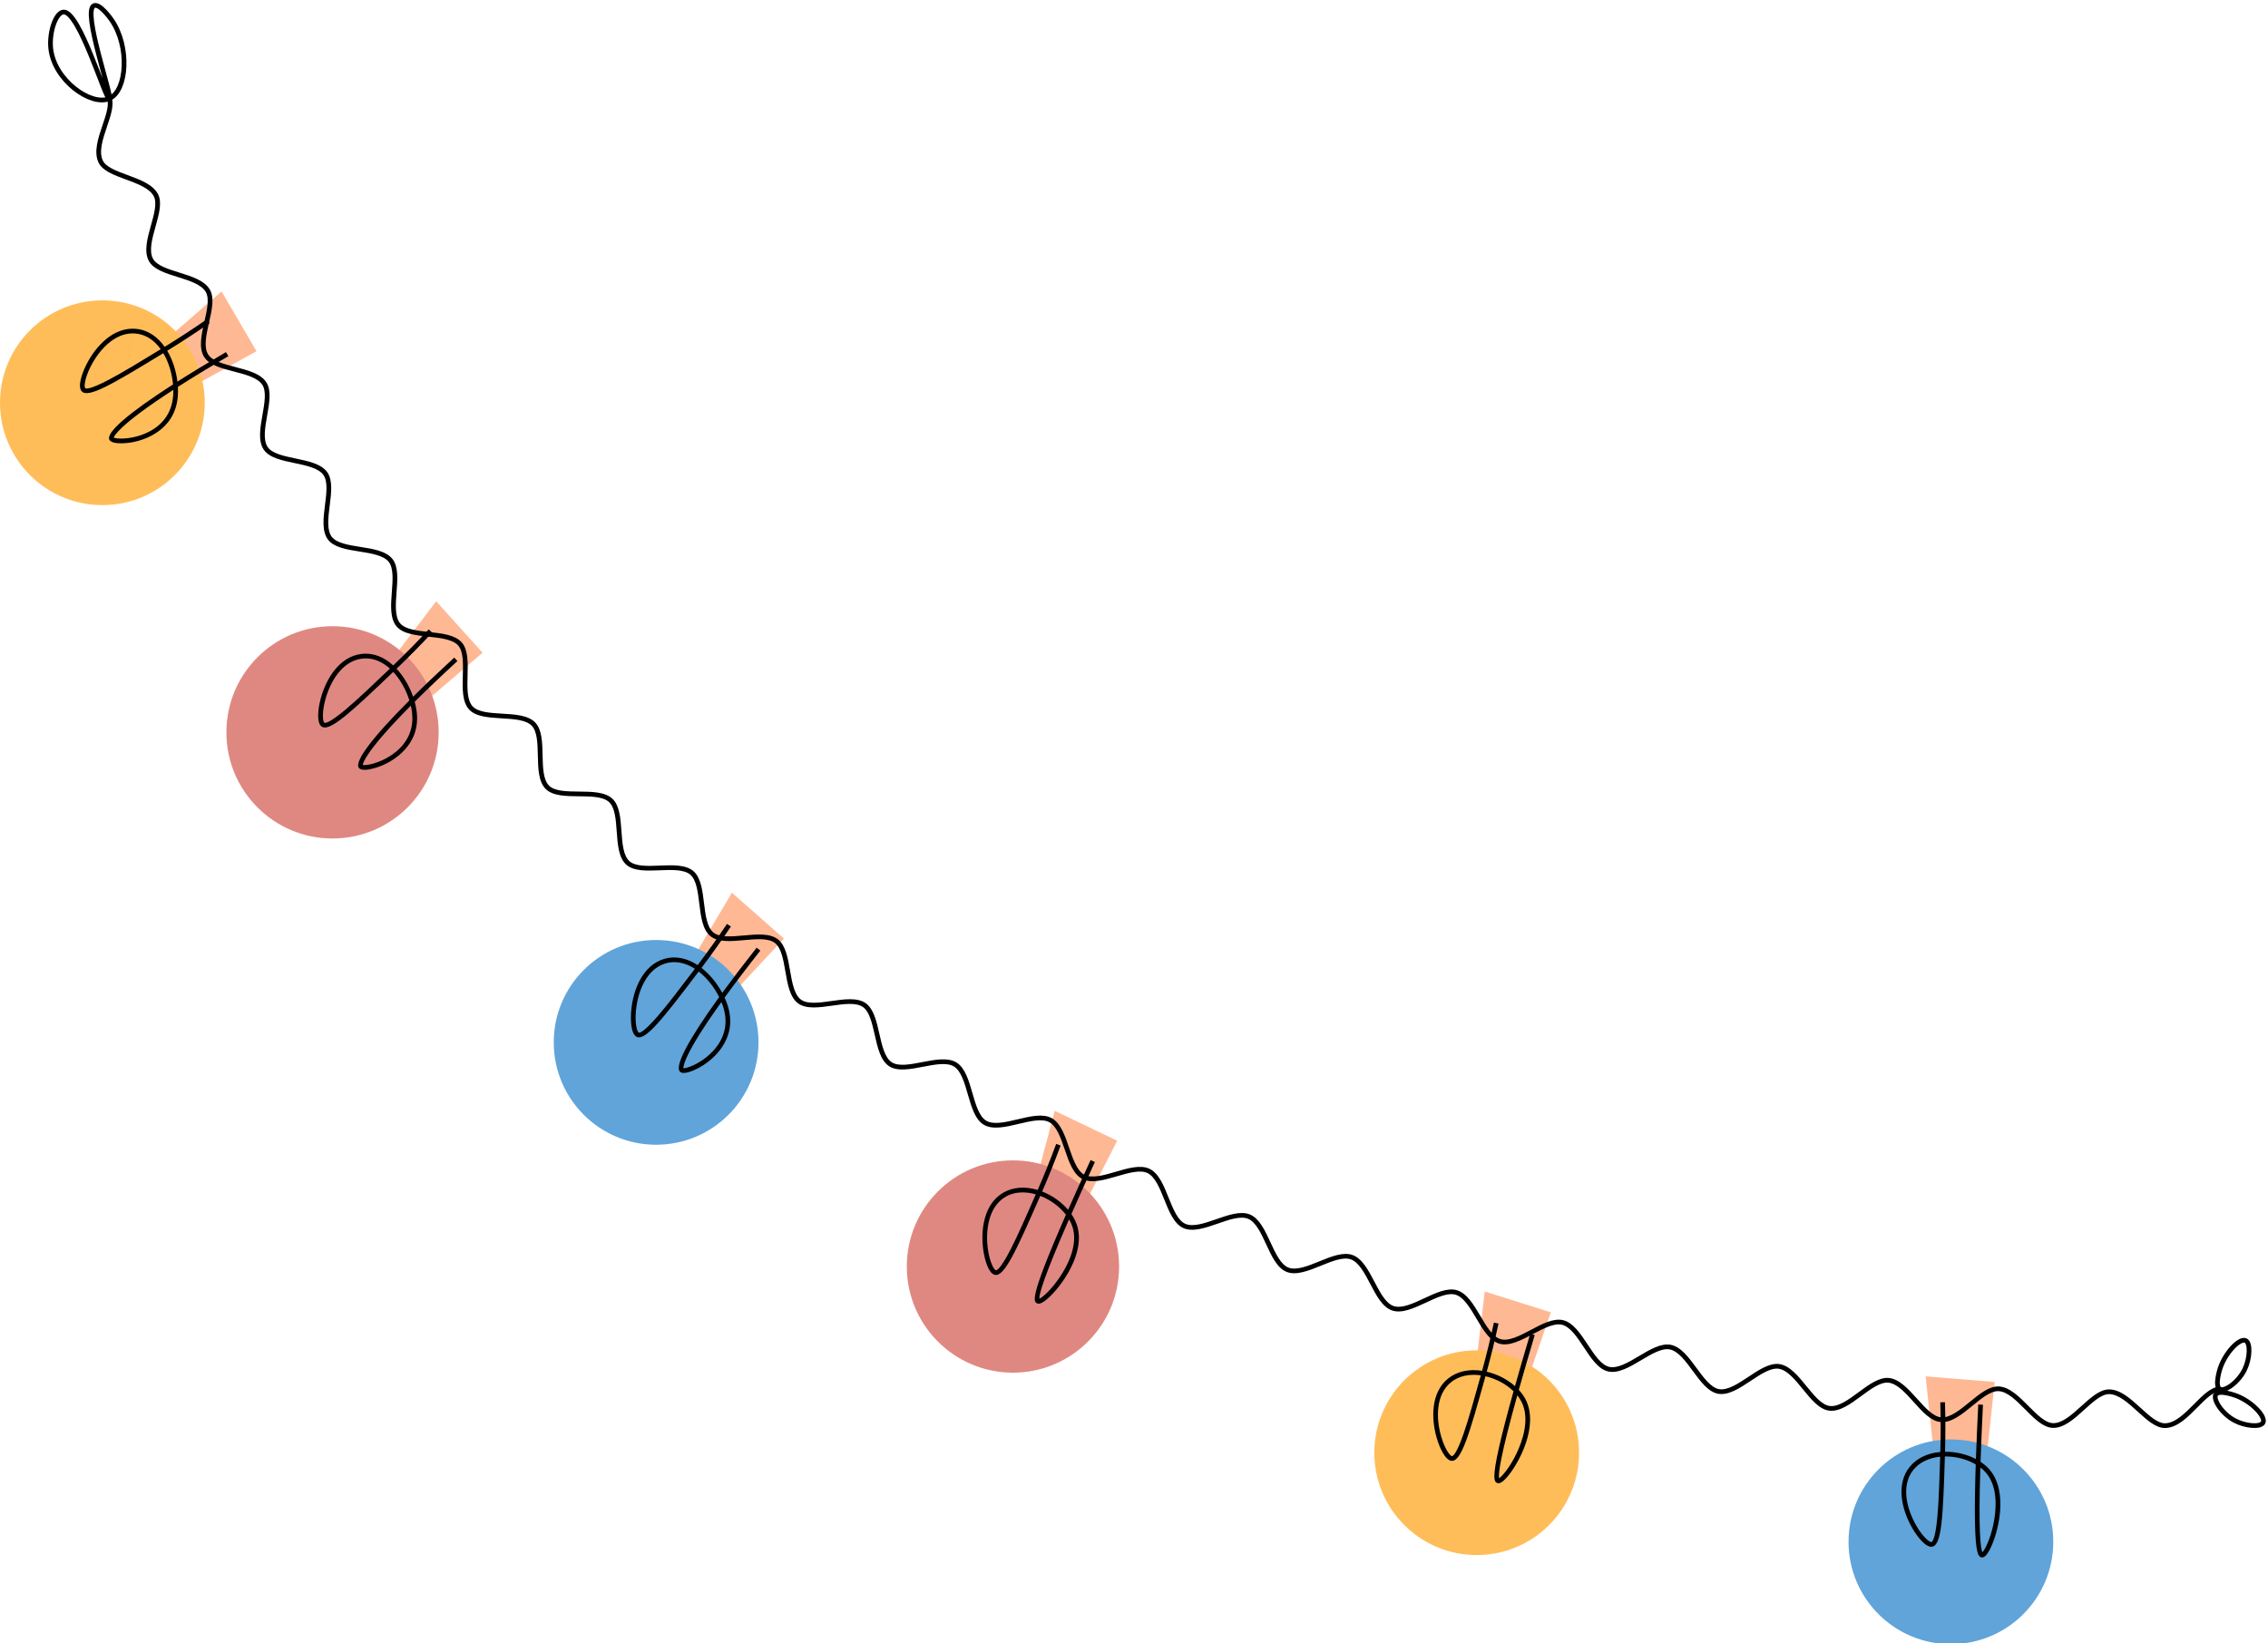 <?xml version="1.0" encoding="UTF-8" standalone="no"?><svg xmlns="http://www.w3.org/2000/svg" xmlns:xlink="http://www.w3.org/1999/xlink" fill="#000000" height="108.9" preserveAspectRatio="xMidYMid meet" version="1" viewBox="0.0 -0.2 150.3 108.9" width="150.3" zoomAndPan="magnify"><g id="change1_1"><path d="M11.261 22.086L14.684 19.111 16.999 23.077 13.067 25.238 11.261 22.086z" fill="#ffb894"/></g><g id="change1_2"><path d="M26.162 43.253L28.906 39.643 31.98 43.054 28.572 45.97 26.162 43.253z" fill="#ffb894"/></g><g id="change1_3"><path d="M46.19 62.856L48.505 58.957 51.949 61.995 48.895 65.281 46.19 62.856z" fill="#ffb894"/></g><g id="change1_4"><path d="M68.731 77.793L69.894 73.41 74.036 75.393 71.995 79.388 68.731 77.793z" fill="#ffb894"/></g><g id="change1_5"><path d="M97.86 89.888L98.393 85.385 102.773 86.764 101.316 91.007 97.86 89.888z" fill="#ffb894"/></g><g id="change1_6"><path d="M128.09 95.516L127.611 91.007 132.188 91.38 131.708 95.84 128.09 95.516z" fill="#ffb894"/></g><g id="change2_1"><path d="M143.461,94.429c-.602,0-1.189-.534-1.81-1.098-.62-.563-1.261-1.146-1.883-1.147h0c-.499,0-1.052,.501-1.638,1.032-.664,.602-1.353,1.226-2.084,1.205-.642-.017-1.223-.603-1.838-1.223-.576-.58-1.171-1.179-1.76-1.21-.52-.028-1.133,.476-1.728,.963-.684,.559-1.391,1.139-2.103,1.083-.652-.05-1.21-.67-1.799-1.327-.54-.601-1.099-1.223-1.674-1.282-.526-.053-1.169,.423-1.793,.883-.706,.521-1.436,1.059-2.135,.971-.656-.083-1.209-.764-1.744-1.422-.507-.624-1.032-1.269-1.596-1.354-.527-.08-1.197,.366-1.846,.796-.728,.484-1.481,.984-2.169,.862-.655-.116-1.176-.825-1.68-1.511-.474-.646-.965-1.314-1.52-1.426-.525-.107-1.219,.306-1.89,.706-.749,.446-1.524,.907-2.202,.752-.651-.149-1.137-.885-1.607-1.597-.441-.667-.896-1.357-1.442-1.496-.521-.133-1.236,.246-1.927,.612-.769,.408-1.564,.829-2.232,.64-.645-.182-1.094-.942-1.529-1.678-.406-.687-.826-1.397-1.363-1.564-.516-.16-1.249,.183-1.959,.515-.788,.368-1.602,.748-2.258,.527-.636-.215-1.047-.997-1.445-1.755-.371-.706-.754-1.436-1.28-1.628-.508-.186-1.259,.12-1.985,.415-.804,.327-1.636,.666-2.279,.412-.625-.247-.996-1.05-1.355-1.827-.334-.723-.679-1.471-1.194-1.69-.498-.211-1.264,.056-2.005,.314-.82,.286-1.667,.581-2.296,.296-.612-.279-.942-1.1-1.261-1.895-.297-.739-.603-1.503-1.106-1.747-.487-.237-1.266-.009-2.02,.211-.833,.244-1.694,.495-2.307,.178-.598-.31-.885-1.147-1.163-1.957-.258-.753-.526-1.531-1.015-1.8-.475-.262-1.265-.074-2.028,.108-.844,.201-1.717,.409-2.312,.061-.581-.34-.826-1.191-1.063-2.014-.22-.765-.447-1.556-.922-1.849-.466-.288-1.266-.133-2.041,.016-.834,.161-1.697,.328-2.254-.035-.569-.372-.765-1.24-.954-2.08-.171-.759-.348-1.544-.786-1.846-.451-.311-1.259-.197-2.039-.086-.841,.119-1.711,.243-2.248-.148-.55-.4-.702-1.277-.849-2.125-.133-.766-.27-1.559-.692-1.882-.435-.334-1.248-.259-2.033-.188-.846,.077-1.721,.157-2.237-.26-.53-.428-.638-1.312-.742-2.166-.094-.772-.192-1.569-.596-1.913-.418-.355-1.234-.322-2.023-.29-.848,.035-1.725,.071-2.22-.371-.508-.454-.572-1.343-.633-2.202-.055-.775-.113-1.576-.499-1.939-.401-.377-1.218-.384-2.008-.391-.848-.008-1.725-.016-2.197-.481-.486-.48-.505-1.371-.524-2.233-.017-.776-.034-1.578-.402-1.96-.382-.397-1.199-.445-1.988-.491-.846-.05-1.721-.101-2.167-.588-.462-.504-.438-1.397-.414-2.259,.022-.775,.044-1.576-.303-1.974-.364-.417-1.178-.505-1.965-.59-.841-.091-1.711-.185-2.132-.692-.438-.528-.37-1.419-.303-2.281,.059-.771,.121-1.569-.205-1.982-.344-.436-1.155-.564-1.94-.688-.834-.132-1.696-.268-2.091-.793-.414-.551-.302-1.441-.193-2.3,.097-.766,.196-1.557-.107-1.982-.325-.455-1.132-.623-1.911-.786-.824-.172-1.676-.349-2.042-.889-.39-.575-.234-1.461-.083-2.318,.133-.757,.271-1.539-.009-1.974-.306-.476-1.108-.684-1.883-.886-.848-.22-1.648-.428-1.984-.979-.366-.601-.166-1.484,.028-2.339,.169-.743,.343-1.512,.089-1.953-.289-.501-1.087-.751-1.859-.992-.828-.259-1.609-.503-1.912-1.06-.345-.635-.097-1.519,.142-2.375,.202-.722,.411-1.468,.188-1.906-.277-.542-1.081-.838-1.858-1.125-.794-.293-1.543-.569-1.805-1.115-.338-.706-.032-1.614,.265-2.493,.238-.703,.462-1.367,.284-1.765l.285-.128c.228,.51-.015,1.23-.273,1.993-.277,.819-.563,1.666-.279,2.258,.207,.431,.899,.687,1.631,.957,.834,.308,1.696,.625,2.028,1.276,.279,.546,.063,1.316-.165,2.132-.223,.796-.453,1.618-.169,2.142,.242,.446,.999,.682,1.731,.911,.829,.259,1.687,.528,2.037,1.134,.315,.547,.135,1.339-.055,2.178-.18,.794-.366,1.615-.066,2.107,.27,.444,1.046,.645,1.796,.84,.833,.216,1.695,.44,2.067,1.019,.346,.538,.204,1.344,.054,2.197-.14,.796-.285,1.619,.034,2.089,.295,.435,1.084,.6,1.847,.759,.839,.175,1.706,.355,2.102,.91,.375,.525,.267,1.378,.163,2.203-.101,.798-.205,1.624,.133,2.074,.318,.424,1.117,.55,1.89,.672,.843,.133,1.716,.271,2.136,.803,.402,.508,.335,1.368,.271,2.199-.062,.8-.125,1.627,.232,2.058,.34,.41,1.146,.497,1.926,.581,.847,.092,1.723,.187,2.167,.695,.427,.49,.403,1.353,.38,2.188-.022,.801-.045,1.629,.332,2.04,.361,.394,1.172,.441,1.956,.487,.849,.05,1.728,.102,2.195,.586,.452,.469,.471,1.333,.489,2.169,.017,.8,.035,1.627,.431,2.018,.381,.376,1.194,.384,1.98,.391,.85,.008,1.729,.016,2.218,.476,.476,.447,.537,1.31,.597,2.145,.057,.797,.116,1.622,.53,1.992,.4,.357,1.213,.324,1.999,.292,.849-.035,1.726-.071,2.237,.364,.498,.423,.603,1.282,.704,2.113,.097,.793,.197,1.613,.628,1.961,.418,.337,1.229,.263,2.013,.192,.845-.077,1.72-.157,2.252,.251,.519,.398,.667,1.251,.81,2.076,.136,.787,.277,1.601,.725,1.926,.435,.316,1.241,.202,2.021,.091,.84-.119,1.709-.243,2.26,.138,.538,.371,.729,1.217,.913,2.034,.176,.779,.357,1.584,.821,1.887,.45,.294,1.25,.14,2.024-.01,.833-.161,1.694-.328,2.264,.025,.577,.357,.821,1.207,1.058,2.029,.22,.764,.447,1.555,.92,1.831,.487,.285,1.298,.092,2.082-.095,.821-.195,1.67-.398,2.251-.078,.595,.327,.882,1.164,1.159,1.973,.258,.752,.525,1.53,1.012,1.782,.501,.26,1.302,.026,2.076-.201,.81-.237,1.648-.482,2.244-.192,.611,.297,.941,1.118,1.259,1.912,.296,.738,.602,1.5,1.101,1.727,.515,.234,1.302-.041,2.064-.306,.797-.278,1.62-.565,2.23-.306,.626,.266,.997,1.069,1.356,1.846,.333,.721,.677,1.467,1.186,1.668,.527,.208,1.3-.107,2.047-.411,.781-.318,1.589-.646,2.21-.419,.639,.234,1.051,1.018,1.449,1.776,.369,.703,.75,1.429,1.268,1.604,.538,.181,1.294-.172,2.026-.514,.763-.357,1.553-.726,2.183-.53,.652,.202,1.103,.965,1.539,1.703,.403,.682,.821,1.388,1.345,1.536,.547,.155,1.286-.237,2.001-.616,.744-.394,1.512-.802,2.151-.639,.663,.169,1.152,.91,1.626,1.626,.436,.66,.887,1.343,1.417,1.464,.556,.127,1.276-.301,1.973-.716,.722-.43,1.47-.874,2.112-.744,.673,.137,1.2,.854,1.709,1.547,.468,.636,.951,1.295,1.483,1.389,.565,.099,1.265-.365,1.942-.814,.698-.464,1.42-.943,2.065-.845,.683,.104,1.246,.796,1.791,1.466,.496,.61,1.01,1.242,1.541,1.309,.577,.072,1.254-.428,1.91-.913,.671-.496,1.366-1.008,2.01-.942,.694,.071,1.294,.738,1.874,1.384,.523,.582,1.064,1.183,1.591,1.224,.586,.045,1.245-.493,1.881-1.013,.671-.548,1.304-1.065,1.942-1.033,.709,.037,1.348,.68,1.965,1.301,.545,.549,1.109,1.117,1.625,1.13,.608,.016,1.248-.564,1.866-1.124,.631-.572,1.228-1.112,1.847-1.112h.001c.743,0,1.429,.624,2.093,1.228,.575,.523,1.119,1.017,1.601,1.017,.006,0,.012,0,.017,0,.674-.017,1.312-.661,1.929-1.283,.568-.573,1.104-1.115,1.664-1.144l.016,.312c-.439,.022-.934,.522-1.459,1.052-.66,.667-1.343,1.356-2.143,1.376-.008,0-.017,0-.025,0Z"/></g><path d="M7.24,6.334c1.199-.527,1.363-3.468,.159-5.206-.064-.092-.781-1.113-1.169-.956-.81,.328,1.254,6.099,1.009,6.162-.245,.063-1.969-5.803-3.028-5.737-.519,.032-.955,1.331-.85,2.39,.213,2.137,2.688,3.87,3.878,3.347Z" fill="none" stroke="#000000" stroke-miterlimit="10" stroke-width="0.312"/><path d="M147.098,91.847c-.341-.209,.007-1.298,.027-1.361,.346-1.058,1.294-2.03,1.688-1.851,.339,.154,.296,1.174-.054,1.906-.409,.854-1.331,1.508-1.661,1.307Z" fill="none" stroke="#000000" stroke-miterlimit="10" stroke-width="0.312"/><path d="M146.846,92.204c.224-.331,1.297,.068,1.358,.092,1.041,.396,1.966,1.389,1.769,1.774-.17,.331-1.186,.24-1.901-.145-.834-.45-1.443-1.401-1.226-1.721Z" fill="none" stroke="#000000" stroke-miterlimit="10" stroke-width="0.312"/><g id="change3_1"><circle cx="6.784" cy="26.489" fill="#ffbd59" r="6.784"/></g><g id="change3_2"><circle cx="97.86" cy="96.066" fill="#ffbd59" r="6.784"/></g><g id="change4_1"><circle cx="43.481" cy="68.875" fill="#60a4da" r="6.784"/></g><g id="change4_2"><circle cx="129.286" cy="101.969" fill="#60a4da" r="6.784"/></g><g id="change5_1"><circle cx="22.037" cy="48.331" fill="#df8881" r="7.034"/></g><g id="change5_2"><circle cx="67.128" cy="83.729" fill="#df8881" r="7.034"/></g><g id="change2_2"><path d="M68.828,86.193c-.049,0-.086-.013-.115-.029-.19-.101-.299-.354,.44-2.302,.34-.897,.837-2.09,1.486-3.566-.41-.528-1.023-.988-1.701-1.25-1.634,3.735-2.393,5.38-3.016,5.234-.401-.095-.66-.942-.759-1.639-.195-1.366,.055-3.086,1.341-3.816,.64-.363,1.436-.42,2.264-.169,.438-1.006,.849-2.032,1.225-3.052l.293,.108c-.375,1.018-.785,2.043-1.222,3.047,.677,.264,1.283,.699,1.719,1.213,.434-.982,.931-2.082,1.49-3.296l.284,.13c-.613,1.332-1.127,2.472-1.557,3.448,.151,.219,.27,.447,.352,.68,.662,1.88-1.062,4.183-1.949,4.944-.29,.249-.462,.314-.572,.314Zm2.018-5.594c-1.687,3.85-1.99,4.977-1.967,5.267,.204-.09,.789-.588,1.367-1.452,.488-.731,1.243-2.141,.808-3.375-.052-.148-.123-.295-.209-.439Zm-3.068-1.783c-.409,0-.79,.094-1.121,.282-1.15,.652-1.367,2.235-1.186,3.5,.123,.865,.401,1.35,.522,1.379,.041,.01,.276-.012,.975-1.373,.47-.914,1.029-2.185,1.672-3.657-.296-.087-.586-.13-.863-.13Z"/></g><g id="change2_3"><path d="M99.305,98.092c-.032,0-.059-.006-.082-.015-.202-.074-.346-.308,.111-2.341,.21-.936,.534-2.187,.968-3.74-.48-.465-1.153-.833-1.86-.997-1.091,3.928-1.609,5.66-2.248,5.607-.411-.037-.786-.84-.983-1.515-.386-1.325-.381-3.063,.79-3.967,.582-.449,1.362-.619,2.217-.486,.291-1.058,.554-2.132,.782-3.194l.305,.065c-.227,1.061-.489,2.133-.78,3.189,.708,.166,1.369,.511,1.872,.958,.291-1.033,.628-2.192,1.01-3.474l.299,.089c-.419,1.405-.767,2.606-1.055,3.633,.18,.195,.331,.405,.444,.623,.92,1.767-.461,4.29-1.232,5.17-.282,.321-.45,.394-.559,.394Zm1.245-5.825c-1.127,4.049-1.268,5.208-1.204,5.491,.19-.118,.699-.694,1.149-1.631,.38-.792,.929-2.294,.324-3.455-.072-.139-.163-.275-.269-.405Zm-2.887-1.36c-.566,0-1.074,.158-1.472,.465-1.046,.808-1.038,2.406-.681,3.632,.244,.839,.588,1.28,.712,1.291,.037,.002,.271-.049,.772-1.497,.336-.972,.71-2.309,1.14-3.857-.161-.023-.318-.035-.471-.035Z"/></g><g id="change2_4"><path d="M131.359,103.006c-.01,0-.019,0-.028-.002-.214-.023-.409-.217-.45-2.3-.019-.959-.002-2.252,.05-3.863-.564-.329-1.284-.526-1.995-.526-.016,0-.033,0-.049,0-.124,4.076-.214,5.885-.848,5.981-.409,.061-.964-.628-1.316-1.238-.69-1.195-1.099-2.884-.177-4.04,.459-.575,1.176-.925,2.038-1,.031-1.097,.031-2.202-.001-3.289l.312-.009c.032,1.085,.033,2.188,.002,3.283,.727-.006,1.451,.171,2.047,.485,.037-1.073,.088-2.279,.154-3.614l.312,.015c-.072,1.464-.124,2.714-.16,3.78,.221,.147,.417,.314,.58,.499,1.315,1.498,.574,4.277,.034,5.315-.234,.45-.397,.522-.504,.522Zm-.122-5.961c-.13,4.201,.008,5.36,.138,5.62,.156-.159,.513-.84,.727-1.857,.181-.86,.356-2.449-.508-3.433-.103-.118-.224-.228-.358-.33Zm-2.663-.712c-.759,.074-1.386,.381-1.784,.88-.824,1.033-.435,2.583,.204,3.69,.437,.757,.876,1.106,.999,1.085,.041-.006,.252-.114,.393-1.638,.095-1.024,.14-2.411,.189-4.018Z"/></g><g id="change2_5"><path d="M45.314,70.9c-.101,0-.185-.022-.243-.074-.394-.351,.534-2.108,2.588-4.952-.314-.628-.788-1.252-1.355-1.694-2.434,3.209-3.548,4.613-4.115,4.326-.368-.186-.421-1.07-.355-1.771,.13-1.374,.776-2.988,2.197-3.395,.784-.225,1.543-.018,2.202,.416,.676-.893,1.329-1.811,1.943-2.73l.26,.173c-.616,.923-1.272,1.844-1.949,2.739,.565,.439,1.042,1.04,1.375,1.656,.656-.898,1.418-1.899,2.28-2.993l.245,.193c-.957,1.214-1.735,2.243-2.368,3.114,.091,.198,.166,.396,.224,.587,.668,2.217-1.089,3.544-1.643,3.898-.367,.235-.932,.507-1.287,.507Zm-.024-.292h0Zm-.003-.02c.194,.022,1.036-.251,1.781-.953,.638-.602,1.308-1.619,.877-3.05-.038-.126-.084-.254-.137-.384-2.462,3.431-2.531,4.258-2.521,4.387Zm-.023-.005-.576-7.025c-.188,0-.378,.026-.57,.081-1.27,.364-1.852,1.853-1.973,3.125-.083,.87,.074,1.407,.185,1.463,.037,.018,.271,.053,1.27-1.106,.664-.77,1.493-1.859,2.45-3.122-.42-.272-.882-.44-1.362-.44Z"/></g><g id="change2_6"><path d="M24.162,50.814c-.168,0-.303-.035-.374-.122-.333-.409,.862-1.996,3.342-4.478-.21-.67-.579-1.362-1.069-1.888-2.913,2.781-4.235,3.99-4.75,3.617-.334-.242-.246-1.124-.069-1.805,.347-1.336,1.241-2.826,2.709-3.003,.81-.097,1.527,.227,2.108,.761,.807-.772,1.598-1.575,2.352-2.387l.229,.212c-.756,.815-1.55,1.62-2.359,2.395,.488,.523,.863,1.192,1.095,1.853,.79-.783,1.701-1.65,2.727-2.593l.211,.23c-1.138,1.047-2.07,1.939-2.833,2.699,.058,.21,.101,.417,.128,.615,.307,2.295-1.638,3.326-2.241,3.587-.349,.151-.85,.307-1.205,.307Zm-.123-.302h0Zm0-.02c.189,.053,1.063-.083,1.91-.658,.725-.492,1.549-1.391,1.35-2.873-.017-.13-.042-.264-.074-.4-2.976,2.997-3.176,3.802-3.186,3.931Zm-.022-.009,.222-7.053c-.082,0-.166,.005-.25,.015-1.312,.158-2.123,1.535-2.444,2.772-.22,.846-.151,1.401-.05,1.474,.033,.024,.259,.095,1.43-.891,.778-.655,1.769-1.598,2.915-2.693-.455-.411-.996-.677-1.6-.677Z"/></g><g id="change2_7"><path d="M8.019,29.177c-.36,0-.68-.061-.77-.237-.239-.47,1.267-1.767,4.217-3.665-.063-.7-.276-1.454-.643-2.072-3.437,2.099-4.986,3-5.41,2.525-.275-.308-.001-1.15,.316-1.778,.623-1.232,1.813-2.498,3.285-2.359,.812,.077,1.444,.546,1.898,1.192,.953-.584,1.897-1.2,2.806-1.833l.178,.256c-.912,.635-1.858,1.253-2.814,1.838,.366,.615,.59,1.348,.676,2.044,.938-.597,2.013-1.251,3.216-1.954l.158,.269c-1.335,.781-2.435,1.454-3.342,2.035,.012,.218,.01,.429-.006,.628-.188,2.308-2.308,2.902-2.953,3.029-.238,.047-.537,.082-.813,.082Zm-.482-.38c.174,.091,1.056,.145,2.006-.237,.814-.327,1.809-1.03,1.93-2.52,.011-.131,.015-.267,.013-.407-3.545,2.296-3.911,3.04-3.949,3.164Zm-.02-.013,1.275-6.892c-1.229,0-2.237,1.114-2.785,2.198-.395,.78-.445,1.337-.362,1.43,.028,.031,.233,.148,1.586-.567,.899-.475,2.069-1.186,3.421-2.012-.405-.566-.96-.973-1.668-1.04-.065-.006-.129-.009-.193-.009Z"/></g></svg>